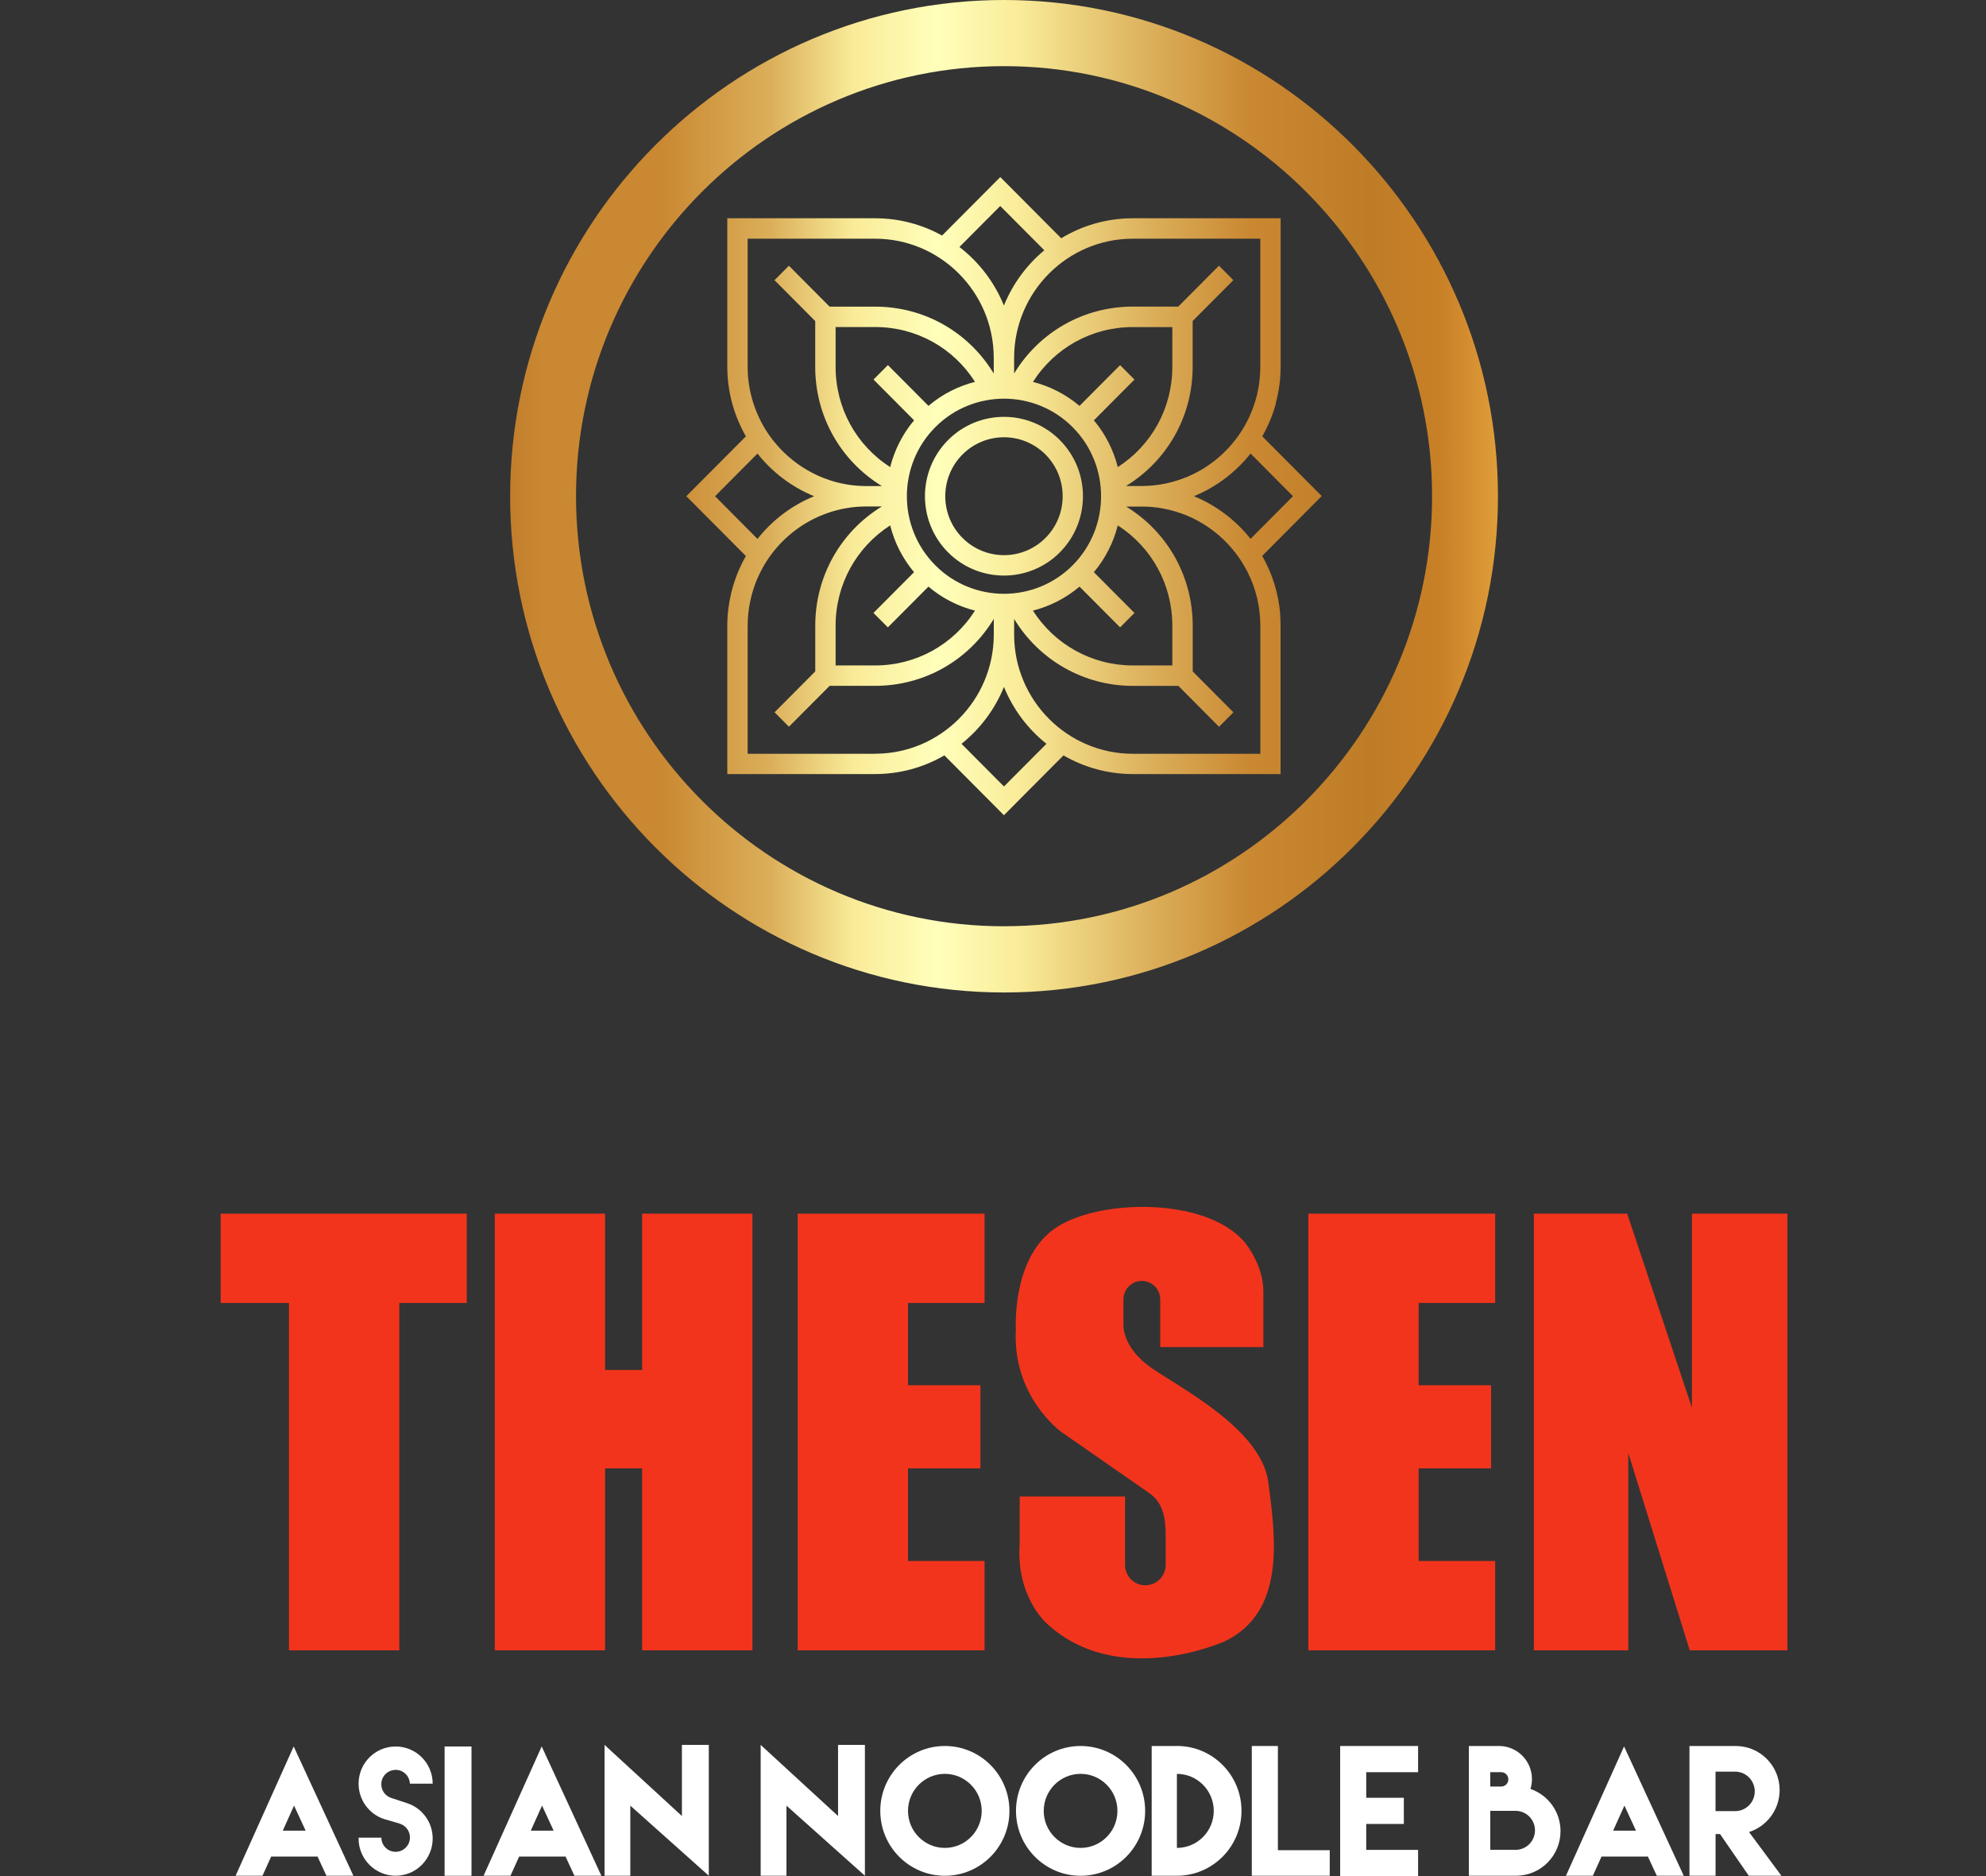 <?xml version="1.0" encoding="UTF-8"?> <svg xmlns="http://www.w3.org/2000/svg" width="90" height="85" viewBox="0 0 90 85" fill="none"><rect x="0" y="0" width="90" height="85" fill="#333333" stroke="none"/><path d="M48.029 25.026C49.426 23.624 49.426 21.34 48.029 19.938C46.631 18.535 44.36 18.536 42.964 19.938C41.567 21.34 41.567 23.624 42.964 25.026C43.662 25.727 44.579 26.077 45.497 26.077C46.416 26.077 47.331 25.727 48.031 25.026H48.029ZM43.616 24.371C42.578 23.329 42.578 21.634 43.616 20.593C44.134 20.073 44.816 19.811 45.497 19.811C46.179 19.811 46.859 20.073 47.379 20.593C48.417 21.635 48.417 23.331 47.379 24.371C46.341 25.414 44.654 25.412 43.617 24.371H43.616Z" fill="url(#paint0_linear_160_762)"></path><path d="M57.2 19.772C57.469 19.304 57.681 18.796 57.825 18.263H57.815C57.955 17.739 58.035 17.188 58.035 16.619V9.889H51.336C50.151 9.889 49.04 10.22 48.091 10.795L45.33 8.022L42.692 10.672C41.791 10.173 40.758 9.889 39.658 9.889H32.959V16.618C32.959 17.186 33.036 17.737 33.176 18.261C33.282 18.653 33.424 19.028 33.598 19.386C33.602 19.395 33.605 19.404 33.611 19.413C33.671 19.534 33.734 19.654 33.801 19.77L31.102 22.481L33.801 25.192C33.739 25.299 33.682 25.41 33.625 25.521C33.604 25.562 33.586 25.605 33.566 25.646C33.532 25.716 33.501 25.786 33.47 25.857C33.447 25.911 33.426 25.966 33.404 26.02C33.381 26.079 33.358 26.138 33.337 26.199C33.314 26.261 33.292 26.326 33.271 26.39C33.255 26.44 33.239 26.492 33.224 26.542C33.203 26.616 33.182 26.689 33.162 26.762C33.153 26.798 33.144 26.835 33.136 26.871C33.023 27.343 32.959 27.835 32.959 28.341V35.07H39.658C40.801 35.07 41.873 34.761 42.797 34.224L45.495 36.935L48.194 34.224C49.12 34.761 50.192 35.07 51.333 35.07H58.032V28.341C58.032 28.171 58.025 28.003 58.012 27.837H58.017C57.941 26.878 57.653 25.979 57.199 25.187L59.897 22.476L57.199 19.765L57.2 19.772ZM51.336 10.815H57.113V16.618C57.113 18.83 55.783 20.734 53.884 21.569C53.861 21.58 53.838 21.591 53.813 21.6C53.754 21.625 53.695 21.648 53.636 21.669C53.603 21.682 53.567 21.694 53.533 21.707C52.978 21.905 52.381 22.016 51.758 22.02C51.749 22.02 51.742 22.02 51.733 22.02H51.028C52.903 20.874 54.048 18.851 54.048 16.618V14.545L55.892 12.693L55.24 12.038L53.396 13.891H51.335C49.113 13.891 47.098 15.04 45.957 16.924V16.217C45.957 16.217 45.957 16.201 45.957 16.192C45.971 13.226 48.378 10.815 51.335 10.815H51.336ZM41.422 19.044C40.894 19.675 40.532 20.403 40.34 21.163C38.802 20.174 37.867 18.486 37.867 16.618V14.817H39.66C41.519 14.817 43.201 15.756 44.185 17.301C43.427 17.494 42.704 17.855 42.076 18.388L40.237 16.541L39.585 17.195L41.424 19.043L41.422 19.044ZM40.34 23.804C40.532 24.566 40.892 25.292 41.422 25.924L39.583 27.771L40.235 28.425L42.074 26.578C42.702 27.109 43.425 27.472 44.184 27.665C43.199 29.21 41.515 30.149 39.66 30.149H37.867V28.348C37.867 26.485 38.804 24.793 40.34 23.804ZM42.384 25.61C40.668 23.887 40.668 21.081 42.384 19.355C43.242 18.494 44.369 18.063 45.497 18.063C46.626 18.063 47.753 18.494 48.611 19.355C50.327 21.079 50.327 23.885 48.611 25.61C46.895 27.334 44.102 27.334 42.384 25.61ZM50.76 16.543L48.921 18.39C48.292 17.859 47.569 17.496 46.811 17.303C47.795 15.758 49.48 14.819 51.335 14.819H53.127V16.619C53.127 18.483 52.191 20.174 50.655 21.163C50.462 20.401 50.103 19.675 49.572 19.044L51.411 17.197L50.76 16.543ZM48.921 26.578L50.76 28.425L51.411 27.771L49.572 25.924C50.101 25.292 50.462 24.566 50.655 23.804C52.193 24.793 53.127 26.485 53.127 28.348V30.149H51.335C49.49 30.149 47.795 29.207 46.809 27.665C47.568 27.472 48.29 27.111 48.921 26.578ZM45.328 9.333L47.326 11.339C46.525 12.004 45.892 12.863 45.495 13.844C45.068 12.789 44.367 11.874 43.478 11.191L45.328 9.333ZM33.88 10.815H39.656C42.613 10.815 45.02 13.226 45.034 16.192C45.034 16.201 45.034 16.208 45.034 16.217V16.925C43.895 15.042 41.883 13.893 39.658 13.893H37.595L35.751 12.04L35.099 12.694L36.943 14.547V16.619C36.943 18.857 38.088 20.875 39.964 22.022H39.259C39.259 22.022 39.243 22.022 39.234 22.022C38.656 22.02 38.1 21.923 37.579 21.75C37.481 21.718 37.383 21.682 37.289 21.644C37.282 21.641 37.275 21.639 37.267 21.635C37.173 21.598 37.081 21.557 36.99 21.514C36.988 21.514 36.986 21.512 36.984 21.51C36.7 21.376 36.429 21.217 36.173 21.036C36.165 21.033 36.16 21.027 36.153 21.022C36.075 20.967 36 20.909 35.925 20.85C35.918 20.845 35.911 20.84 35.904 20.832C35.662 20.638 35.437 20.423 35.233 20.191C35.229 20.187 35.225 20.182 35.222 20.178C35.16 20.107 35.099 20.033 35.04 19.96C35.032 19.949 35.024 19.938 35.015 19.929C34.959 19.856 34.903 19.781 34.85 19.704C34.844 19.697 34.841 19.69 34.836 19.684C34.661 19.43 34.506 19.16 34.376 18.876C34.371 18.864 34.366 18.851 34.36 18.839C34.323 18.756 34.287 18.672 34.255 18.588C34.25 18.576 34.245 18.561 34.239 18.549C34.204 18.454 34.17 18.359 34.138 18.261C33.972 17.742 33.881 17.19 33.881 16.618V10.815H33.88ZM32.404 22.483L34.327 20.55C34.998 21.398 35.881 22.068 36.894 22.483C35.881 22.896 34.998 23.568 34.327 24.416L32.404 22.483ZM39.658 34.151H33.881V28.348C33.881 28.178 33.89 28.01 33.906 27.844C33.919 27.712 33.937 27.581 33.958 27.452C33.958 27.443 33.962 27.434 33.963 27.425C33.985 27.299 34.011 27.173 34.042 27.05C34.072 26.923 34.109 26.8 34.148 26.676C34.15 26.669 34.154 26.66 34.156 26.653C34.195 26.533 34.237 26.415 34.285 26.299C34.334 26.181 34.387 26.065 34.444 25.95C34.447 25.943 34.451 25.938 34.455 25.931C34.51 25.82 34.57 25.709 34.633 25.602C34.633 25.602 34.633 25.602 34.633 25.6C34.697 25.491 34.766 25.383 34.837 25.28C34.841 25.274 34.844 25.271 34.848 25.265C34.919 25.163 34.994 25.063 35.071 24.965C35.151 24.867 35.233 24.77 35.32 24.677C35.323 24.674 35.325 24.672 35.329 24.668C35.501 24.482 35.687 24.309 35.884 24.148C35.884 24.148 35.886 24.146 35.888 24.144C36.386 23.74 36.958 23.424 37.579 23.218C38.1 23.044 38.656 22.95 39.234 22.946C39.243 22.946 39.251 22.946 39.259 22.946H39.964C38.09 24.092 36.945 26.115 36.945 28.346V30.419L35.101 32.272L35.752 32.926L37.597 31.073H39.66C41.882 31.073 43.897 29.924 45.036 28.041V28.747C45.036 28.747 45.036 28.763 45.036 28.772C45.022 31.739 42.615 34.149 39.658 34.149V34.151ZM45.497 35.633L43.573 33.7C44.417 33.026 45.084 32.139 45.497 31.122C45.908 32.139 46.578 33.026 47.422 33.7L45.497 35.633ZM57.113 34.151H51.336C48.379 34.151 45.973 31.74 45.958 28.774C45.958 28.765 45.958 28.758 45.958 28.749V28.043C47.101 29.922 49.127 31.075 51.336 31.075H53.4L55.244 32.928L55.895 32.273L54.051 30.421V28.35C54.051 26.118 52.907 24.094 51.032 22.95H51.735C51.735 22.95 51.751 22.95 51.76 22.95C52.371 22.953 52.956 23.059 53.505 23.252C53.569 23.275 53.633 23.298 53.697 23.323C53.743 23.341 53.789 23.359 53.836 23.379C53.921 23.415 54.005 23.454 54.089 23.495C54.145 23.522 54.201 23.552 54.256 23.583C54.293 23.602 54.329 23.622 54.366 23.643C54.567 23.756 54.76 23.883 54.943 24.019C54.956 24.028 54.97 24.039 54.982 24.048C56.276 25.035 57.115 26.598 57.115 28.352V34.154L57.113 34.151ZM56.672 24.414C56.001 23.567 55.117 22.896 54.105 22.481C55.117 22.068 56.001 21.396 56.672 20.548L58.594 22.481L56.672 24.414Z" fill="url(#paint1_linear_160_762)"></path><path d="M45.501 0C33.158 0 23.118 10.085 23.118 22.483C23.118 34.88 33.158 44.966 45.501 44.966C57.843 44.966 67.883 34.88 67.883 22.483C67.883 10.085 57.841 0 45.501 0ZM45.501 41.967C34.805 41.967 26.104 33.226 26.104 22.483C26.104 11.739 34.803 2.997 45.501 2.997C56.198 2.997 64.898 11.738 64.898 22.481C64.898 33.225 56.196 41.965 45.501 41.965V41.967Z" fill="url(#paint2_linear_160_762)"></path><path d="M10 59.034H13.096V74.772H18.095V59.034H21.153V54.987H10V59.034Z" fill="#F3341C"></path><path d="M29.099 62.07H27.421V54.987H22.422V74.772H27.421V66.528H29.099V74.772H34.098V54.987H29.099V62.07Z" fill="#F3341C"></path><path d="M59.29 54.987V59.034V62.762V66.528V70.725V74.772H64.289H67.757V70.725H64.289V66.528H67.572V62.762H64.289V59.034H67.757V54.987H64.289H59.29Z" fill="#F3341C"></path><path d="M52.154 61.957C50.831 61.027 50.911 60.008 50.911 60.008V58.871C50.911 58.41 51.285 58.034 51.744 58.034C52.204 58.034 52.578 58.41 52.578 58.871V61.031H57.252V58.508C57.252 57.283 56.407 56.285 56.407 56.285C54.641 54.188 49.617 54.311 47.728 55.711C45.838 57.109 46.037 60.233 46.037 60.233C45.863 63.281 48.1 64.879 48.1 64.879L52.054 67.628C52.77 68.102 52.825 68.921 52.825 69.589V70.9C52.825 71.41 52.414 71.825 51.905 71.825C51.395 71.825 50.984 71.412 50.984 70.9V67.803H46.21V69.951C46.035 72.336 47.429 73.548 47.429 73.548C50.682 76.57 55.534 74.35 55.534 74.35C58.233 73.01 57.826 69.775 57.475 67.152C57.151 64.729 53.459 62.875 52.152 61.956L52.154 61.957Z" fill="#F3341C"></path><path d="M76.674 54.987V63.781L73.739 54.987H69.511V74.772H73.789V65.829L76.575 74.772H81V54.987H76.674Z" fill="#F3341C"></path><path d="M36.149 54.987V59.034V62.762V66.528V70.725V74.772H41.148H44.618V70.725H41.148V66.528H44.431V62.762H41.148V59.034H44.618V54.987H41.148H36.149Z" fill="#F3341C"></path><path d="M10.675 84.984H11.896L12.288 84.115H14.39L14.792 84.984H16.014L13.309 79.126L10.677 84.984H10.675ZM13.849 82.942H12.815L13.325 81.806L13.851 82.942H13.849Z" fill="white"></path><path d="M21.913 84.984H23.134L23.526 84.115H25.628L26.031 84.984H27.252L24.548 79.126L21.915 84.984H21.913ZM25.087 82.942H24.053L24.564 81.806L25.089 82.942H25.087Z" fill="white"></path><path d="M70.963 84.984H72.184L72.576 84.115H74.678L75.081 84.984H76.302L73.598 79.126L70.965 84.984H70.963ZM74.137 82.942H73.103L73.614 81.806L74.139 82.942H74.137Z" fill="white"></path><path d="M17.929 80.186C18.279 80.186 18.562 80.465 18.575 80.814H19.608C19.608 79.882 18.856 79.128 17.929 79.128C17.001 79.128 16.25 79.882 16.25 80.814C16.25 81.568 16.745 82.209 17.427 82.423H17.428C17.428 82.423 17.43 82.423 17.432 82.423L18.114 82.622C18.114 82.622 18.112 82.622 18.11 82.624C18.379 82.702 18.578 82.951 18.578 83.248C18.578 83.609 18.288 83.9 17.929 83.9C17.569 83.9 17.286 83.614 17.281 83.258H16.252C16.252 83.271 16.25 83.285 16.25 83.298C16.25 84.229 17.001 84.984 17.929 84.984C18.856 84.984 19.608 84.229 19.608 83.298C19.608 82.534 19.102 81.89 18.409 81.683L17.706 81.452H17.708C17.459 81.361 17.279 81.123 17.279 80.841C17.279 80.479 17.569 80.188 17.929 80.188V80.186Z" fill="white"></path><path d="M21.367 79.128H20.148V84.986H21.367V79.128Z" fill="white"></path><path d="M30.902 82.278L27.396 79.056V84.984H28.564V81.808L32.121 84.984V79.056H30.902V82.278Z" fill="white"></path><path d="M37.978 82.278L34.471 79.056V84.984H35.64V81.808L39.195 84.984V79.056H37.978V82.278Z" fill="white"></path><path d="M42.818 79.106C41.202 79.106 39.892 80.422 39.892 82.046C39.892 83.669 41.202 84.986 42.818 84.986C44.435 84.986 45.745 83.669 45.745 82.046C45.745 80.422 44.435 79.106 42.818 79.106ZM42.818 83.723C41.896 83.723 41.148 82.972 41.148 82.046C41.148 81.12 41.896 80.368 42.818 80.368C43.74 80.368 44.488 81.12 44.488 82.046C44.488 82.972 43.74 83.723 42.818 83.723Z" fill="white"></path><path d="M48.969 79.106C47.352 79.106 46.042 80.422 46.042 82.046C46.042 83.669 47.352 84.986 48.969 84.986C50.585 84.986 51.895 83.669 51.895 82.046C51.895 80.422 50.585 79.106 48.969 79.106ZM48.969 83.723C48.047 83.723 47.299 82.972 47.299 82.046C47.299 81.12 48.047 80.368 48.969 80.368C49.891 80.368 50.639 81.12 50.639 82.046C50.639 82.972 49.891 83.723 48.969 83.723Z" fill="white"></path><path d="M53.334 79.106H52.191V84.984H53.334C54.951 84.984 56.261 83.668 56.261 82.044C56.261 80.42 54.951 79.104 53.334 79.104V79.106ZM53.334 83.723V80.369C54.256 80.369 55.004 81.12 55.004 82.046C55.004 82.972 54.256 83.723 53.334 83.723Z" fill="white"></path><path d="M57.911 79.106H56.728V83.827V84.984H57.911H60.26V83.827H57.911V79.106Z" fill="white"></path><path d="M60.732 79.106V80.293V81.452V82.638V83.813V84.984V85H64.264V83.813H61.914V82.638H63.618V81.452H61.914V80.293H64.264V79.106H61.914H60.732Z" fill="white"></path><path d="M69.356 81.052C69.4 80.91 69.424 80.76 69.424 80.605C69.424 79.777 68.756 79.106 67.932 79.106H66.564V84.984H68.706C69.817 84.984 70.718 84.079 70.718 82.963C70.718 82.076 70.148 81.325 69.358 81.052H69.356ZM67.533 80.292H68.03C68.208 80.292 68.354 80.436 68.354 80.617C68.354 80.798 68.209 80.943 68.03 80.943H67.533V80.293V80.292ZM69.561 82.927C69.561 83.416 69.167 83.811 68.681 83.811H67.535V82.044H68.681C69.167 82.044 69.561 82.439 69.561 82.927Z" fill="white"></path><path d="M79.26 83.004C80.064 82.749 80.648 81.994 80.648 81.102C80.648 80 79.758 79.106 78.661 79.106H76.562V84.984H77.745V83.096H77.948L79.249 84.984H80.728L79.26 83.003V83.004ZM78.631 82.057H77.743V80.268H78.631C79.122 80.268 79.521 80.669 79.521 81.162C79.521 81.656 79.122 82.057 78.631 82.057Z" fill="white"></path><defs><linearGradient id="paint0_linear_160_762" x1="20.209" y1="22.483" x2="74.52" y2="22.483" gradientUnits="userSpaceOnUse"><stop stop-color="#B0681F"></stop><stop offset="0.08" stop-color="#CA8832"></stop><stop offset="0.18" stop-color="#CA8832"></stop><stop offset="0.27" stop-color="#DBAE59"></stop><stop offset="0.34" stop-color="#F9EB98"></stop><stop offset="0.41" stop-color="#FFFFBB"></stop><stop offset="0.48" stop-color="#F9EB98"></stop><stop offset="0.59" stop-color="#DBAE59"></stop><stop offset="0.67" stop-color="#CA8832"></stop><stop offset="0.77" stop-color="#BE7C27"></stop><stop offset="0.83" stop-color="#C98026"></stop><stop offset="0.88" stop-color="#E09E3B"></stop><stop offset="0.93" stop-color="#ECB04A"></stop><stop offset="1" stop-color="#B2691F"></stop></linearGradient><linearGradient id="paint1_linear_160_762" x1="20.209" y1="22.483" x2="74.52" y2="22.483" gradientUnits="userSpaceOnUse"><stop stop-color="#B0681F"></stop><stop offset="0.08" stop-color="#CA8832"></stop><stop offset="0.18" stop-color="#CA8832"></stop><stop offset="0.27" stop-color="#DBAE59"></stop><stop offset="0.34" stop-color="#F9EB98"></stop><stop offset="0.41" stop-color="#FFFFBB"></stop><stop offset="0.48" stop-color="#F9EB98"></stop><stop offset="0.59" stop-color="#DBAE59"></stop><stop offset="0.67" stop-color="#CA8832"></stop><stop offset="0.77" stop-color="#BE7C27"></stop><stop offset="0.83" stop-color="#C98026"></stop><stop offset="0.88" stop-color="#E09E3B"></stop><stop offset="0.93" stop-color="#ECB04A"></stop><stop offset="1" stop-color="#B2691F"></stop></linearGradient><linearGradient id="paint2_linear_160_762" x1="20.209" y1="22.483" x2="74.52" y2="22.483" gradientUnits="userSpaceOnUse"><stop stop-color="#B0681F"></stop><stop offset="0.08" stop-color="#CA8832"></stop><stop offset="0.18" stop-color="#CA8832"></stop><stop offset="0.27" stop-color="#DBAE59"></stop><stop offset="0.34" stop-color="#F9EB98"></stop><stop offset="0.41" stop-color="#FFFFBB"></stop><stop offset="0.48" stop-color="#F9EB98"></stop><stop offset="0.59" stop-color="#DBAE59"></stop><stop offset="0.67" stop-color="#CA8832"></stop><stop offset="0.77" stop-color="#BE7C27"></stop><stop offset="0.83" stop-color="#C98026"></stop><stop offset="0.88" stop-color="#E09E3B"></stop><stop offset="0.93" stop-color="#ECB04A"></stop><stop offset="1" stop-color="#B2691F"></stop></linearGradient></defs></svg> 